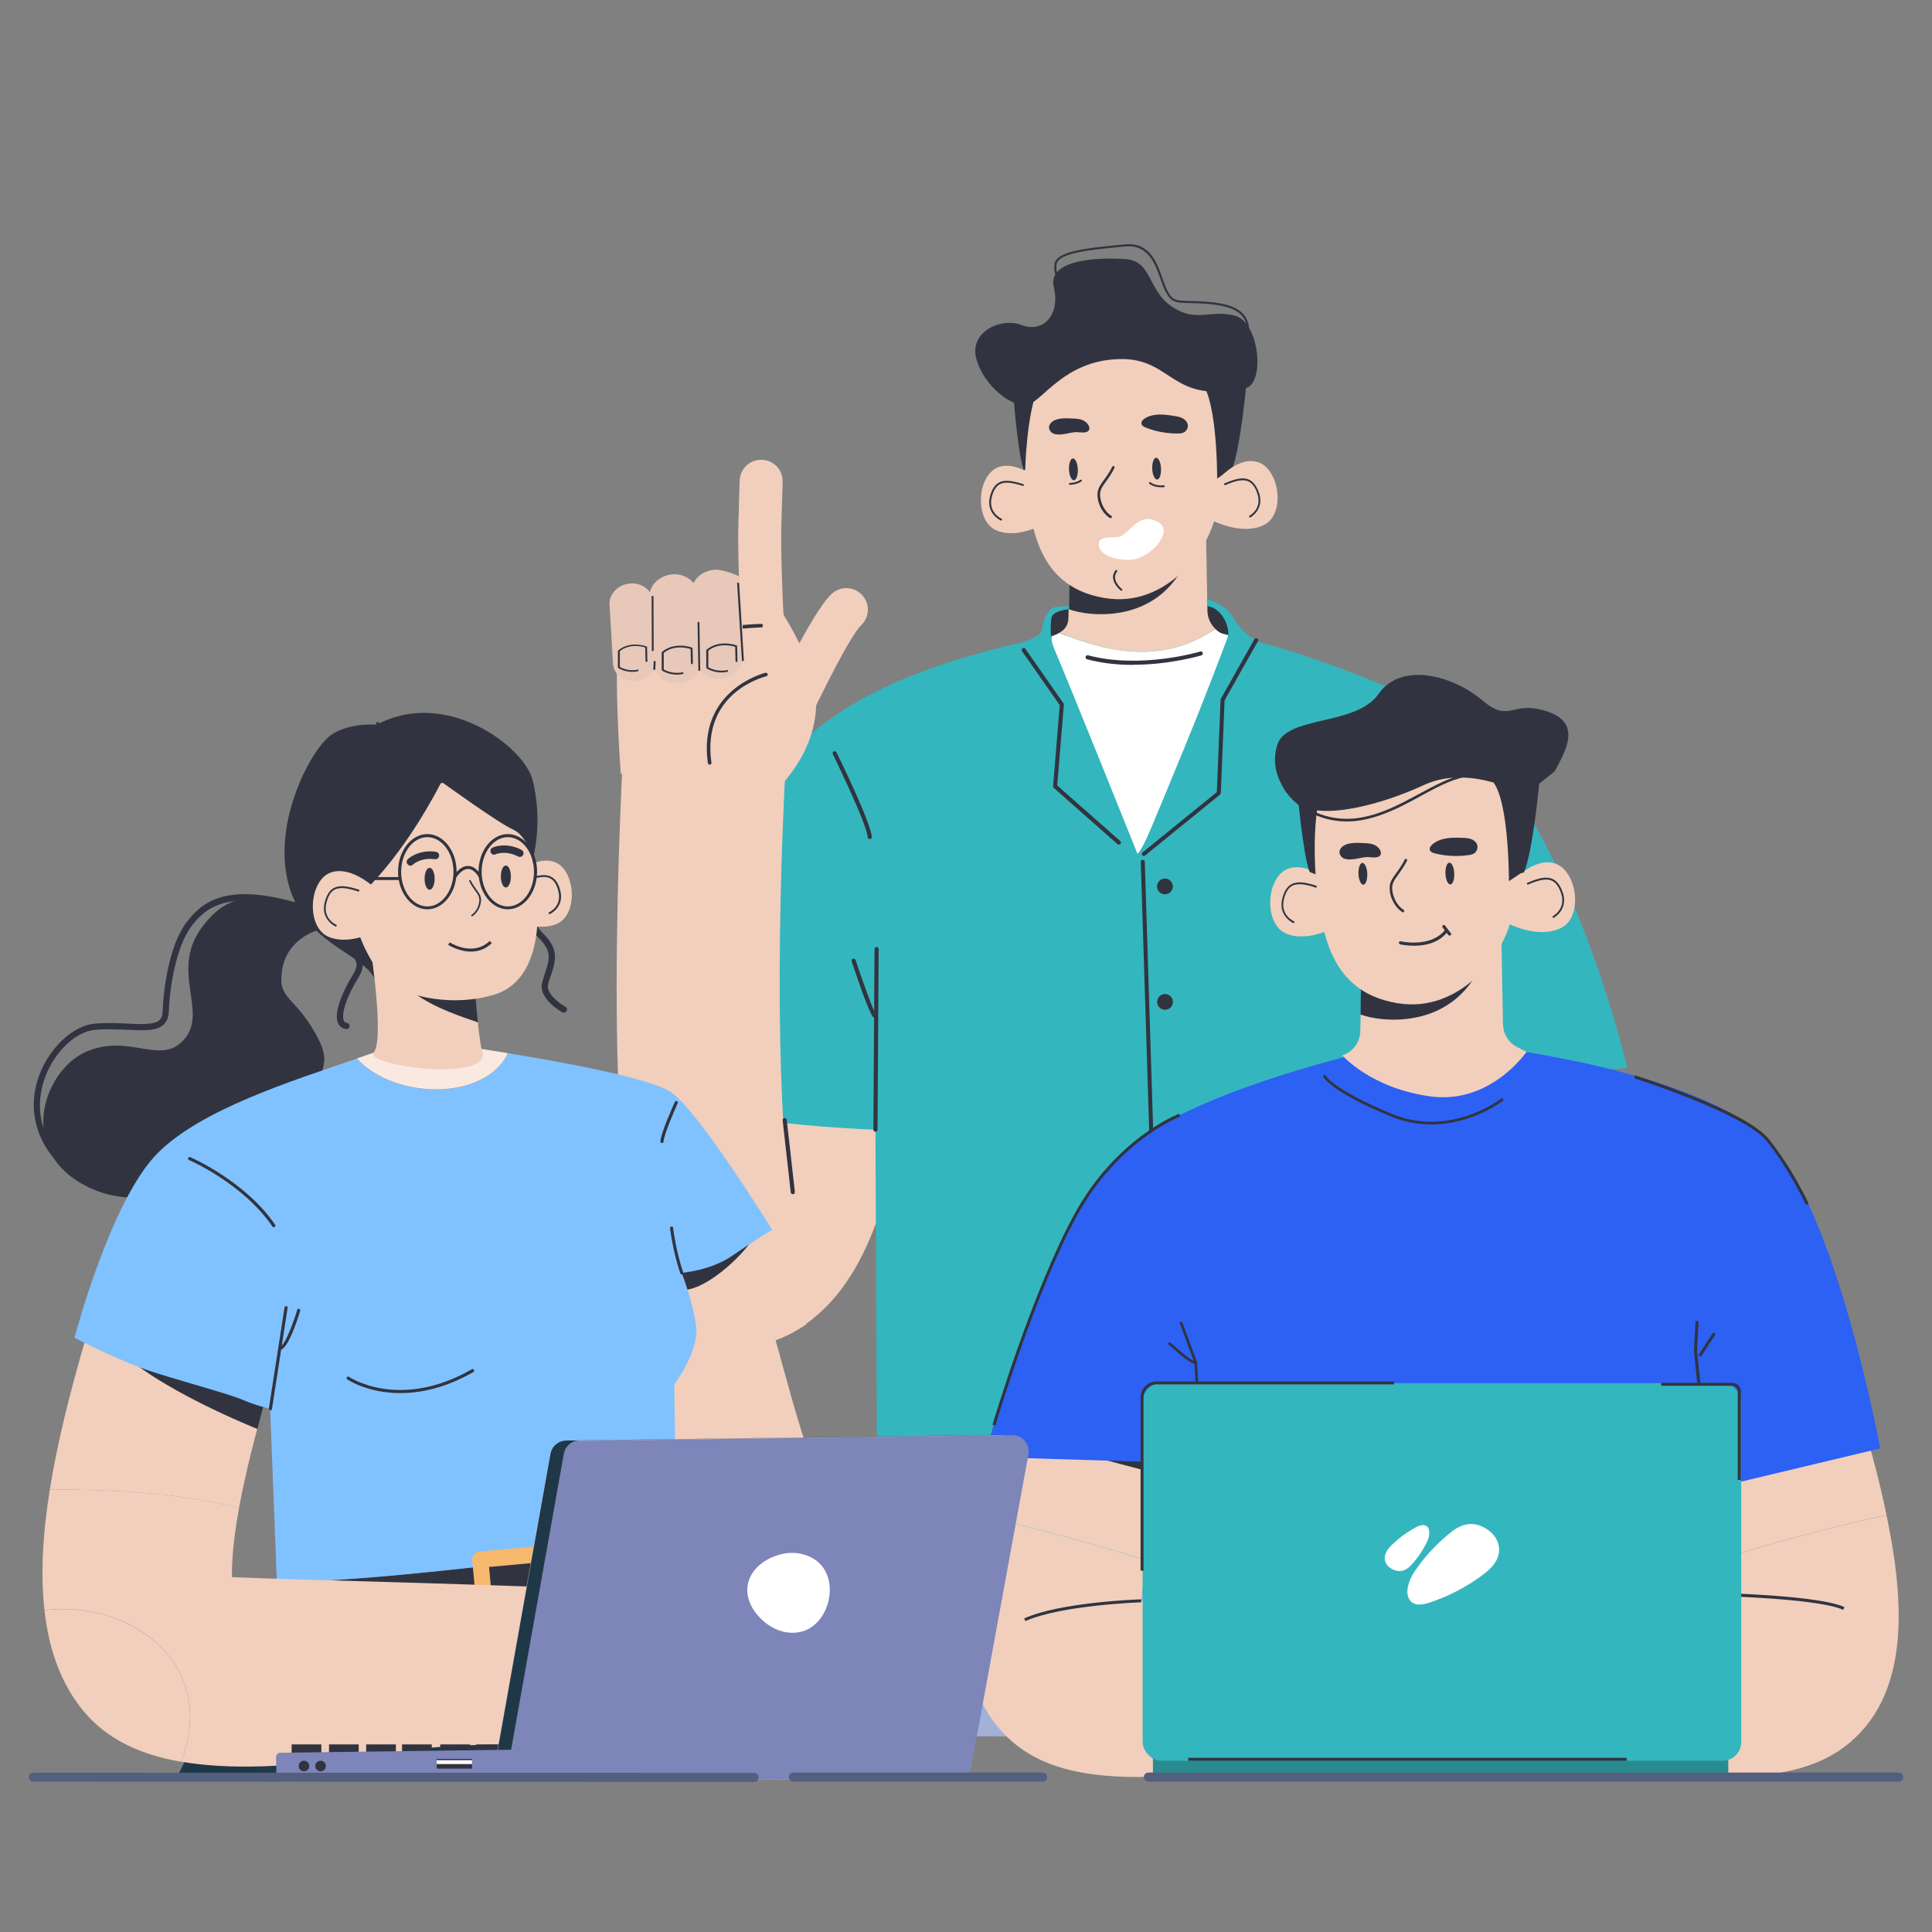 <?xml version="1.0" encoding="UTF-8"?>
<svg id="_图层_2" data-name="图层 2" xmlns="http://www.w3.org/2000/svg" xmlns:xlink="http://www.w3.org/1999/xlink" viewBox="0 0 169 169">
  <rect x="0" y="0" width="169" height="169" fill="#808080" stroke="none"/>
  <defs>
    <style>
      .cls-1 {
        fill: #e7c8b9;
      }

      .cls-2 {
        fill: #cbbdc8;
      }

      .cls-3 {
        fill: #7d85b9;
      }

      .cls-4 {
        fill: #298b90;
      }

      .cls-5 {
        fill: #f5b86d;
      }

      .cls-6 {
        fill: #fff;
      }

      .cls-7 {
        fill: #1f3847;
      }

      .cls-8 {
        fill: none;
      }

      .cls-9 {
        fill: #545e7d;
      }

      .cls-10 {
        fill: #ffbb7e;
      }

      .cls-11 {
        fill: #f1cfbc;
      }

      .cls-12 {
        fill: #a1b1d8;
      }

      .cls-13 {
        fill: #313440;
      }

      .cls-14 {
        fill: #fae9e0;
      }

      .cls-15 {
        fill: #80c2ff;
      }

      .cls-16 {
        clip-path: url(#clippath);
      }

      .cls-17 {
        fill: #2c61f3;
      }

      .cls-18 {
        fill: #34b6be;
      }
    </style>
    <clipPath id="clippath">
      <rect class="cls-8" width="169" height="169"/>
    </clipPath>
  </defs>
  <g id="_图层_1-2" data-name="图层 1">
    <g class="cls-16">
      <g>
        <g>
          <g>
            <path class="cls-11" d="M141.35,118.94c-.66,4.21-2.06,7.28-4.45,8.3-4.24,1.82-8.08-.22-10.76-2.53,3.24-4.55,9.61-6.64,15.21-5.77Z"/>
            <path class="cls-11" d="M122.31,120.37l14.87-38.04c3.21,10.63,5.71,26.74,4.16,36.61-5.6-.87-11.96,1.22-15.21,5.77-2.37-2.06-3.83-4.33-3.83-4.33Z"/>
            <path class="cls-13" d="M93.66,53.1c-1.04.18-1.63.3-1.81.77s-.27,2.32-.27,2.32l2.82,1.13,13.5-1.16-.62-2.68-1.9-.8-11.71.42Z"/>
            <polygon class="cls-12" points="77.55 134.72 77.2 151.84 127.13 152.08 126.54 135.08 87.78 130.56 77.55 134.72"/>
            <path class="cls-13" d="M104.66,152.02c.1,0,.18-.08.18-.18v-16.29c0-.07-.05-.14-.12-.17l-4.16-1.55c-.07-.03-.15,0-.19.05l-1.07,1.19s-.05.08-.05.12l.24,16.65c0,.1.08.18.18.18h0c.1,0,.18-.08.18-.18l-.24-16.58.94-1.05,3.93,1.46v16.16c0,.1.08.18.18.18Z"/>
            <path class="cls-13" d="M126.78,148.81c.08,0,.16-.06.18-.15.02-.1-.05-.19-.15-.21-.08-.01-8.27-1.53-11.99-11.07-.04-.09-.14-.14-.23-.1-.09.04-.14.14-.1.23,3.8,9.73,12.18,11.27,12.26,11.29.01,0,.02,0,.03,0Z"/>
            <path class="cls-13" d="M77.43,147.03s.02,0,.03,0c.12-.02,12.04-2.16,12.63-12.05,0-.1-.07-.18-.17-.19-.11,0-.18.07-.19.17-.58,9.62-12.22,11.7-12.34,11.72-.1.02-.16.11-.15.21.01.09.09.15.18.15Z"/>
            <path class="cls-11" d="M63.51,117.98c4.05,0,9.59-1.82,12.93-10.49,1.67-4.31,2.67-9.74,3.84-16.01.52-2.8,1.06-5.7,1.69-8.67l-13.96-2.97c-.67,3.14-1.22,6.13-1.76,9.02-1.08,5.8-2.56,13.74-4.08,15.36.2-.21.78-.51,1.33-.51v14.27Z"/>
            <path class="cls-18" d="M92.02,55.63c-14.77,2.98-20.49,7.19-24.69,12.24-4.21,5.05-10.6,24.9-11.94,27.25,0,0,6.06,2.19,11.1,2.86,5.05.67,10.09.84,10.09.84l.17,39.53s8.58.34,14.97,1.18c6.39.84,9.08-.5,9.08-.5l.84-4.37,1.01,4.21s3.03,1.35,5.22,1.51c2.19.17,13.63-1.51,15.98-1.35,2.36.17,3.7.17,3.7.17l-1.68-45.08,16.49-.67s-6.22-26.92-18.5-32.3c-12.28-5.38-18-5.89-18-5.89l-13.83.38Z"/>
            <path class="cls-6" d="M92.66,55.35c4.49,1.86,9.27,2.68,13.64-.34.16.15.34.29.54.39l.61.2s-7.25,19.21-7.99,19.09c-.5-.08-7.51-18.63-7.51-18.63l.08-.42c.24-.08.45-.17.64-.28Z"/>
            <path class="cls-11" d="M92.66,55.35c.49-.27.79-.65.8-1.32l.08-3.28,5.5-.92,6.42-5.03.16,8.64c.01.6.27,1.16.68,1.56-4.37,3.02-9.14,2.21-13.64.34Z"/>
            <path class="cls-11" d="M91.47,42.49s-2.25-2.3-4.14-1.62c-1.89.68-2.14,4.75-.11,5.55,2.03.79,4.47-.8,4.47-.8l-.22-3.13Z"/>
            <path class="cls-13" d="M87.58,45.53s.06-.02.07-.05c.02-.04,0-.09-.04-.11-.05-.02-1.2-.54-.85-1.91.15-.57.37-.92.69-1.1.41-.22,1.01-.18,2.01.14.04.01.09,0,.1-.05.01-.04,0-.09-.05-.1-1.06-.34-1.69-.38-2.14-.13-.36.2-.61.58-.77,1.2-.39,1.51.93,2.1.94,2.11.01,0,.02,0,.04,0Z"/>
            <path class="cls-13" d="M93.5,53.29l.04-3,5.5.22,2.14-1.68,2.95-.66c-2.37,6.72-9.09,5.73-10.63,5.12Z"/>
            <path class="cls-11" d="M89.6,33.82c-.48,1.57-.37,3.87,0,7.09.5,4.47.76,10.36,7.02,11.4,2.81.47,5.03-.69,6.61-2.1,1.79-1.6,2.93-3.8,3.39-6.16l1.31-6.71c.96-4.76-2.22-8.38-7.01-9.17-.11-.02-.22-.03-.34-.05-9.37-1.23-10.98,5.7-10.98,5.7Z"/>
            <path class="cls-13" d="M97.16,45.32s.07-.02.09-.05c.03-.05.01-.12-.04-.15-.46-.27-.94-.98-.98-1.8-.02-.46.19-.75.51-1.19.22-.3.49-.67.75-1.2.03-.05,0-.12-.05-.15-.05-.03-.12,0-.15.05-.26.52-.52.88-.74,1.17-.33.46-.57.79-.55,1.33.04.94.59,1.69,1.08,1.98.02.01.04.02.06.02Z"/>
            <path class="cls-13" d="M100.79,41.01c-.02-.53.13-.96.34-.97.21,0,.41.41.43.94.02.53-.13.96-.34.97-.21,0-.41-.41-.43-.94Z"/>
            <path class="cls-13" d="M93.51,41.07c-.02-.53.13-.96.34-.97s.41.41.43.94c.02.53-.13.96-.34.97s-.41-.41-.43-.94Z"/>
            <path class="cls-13" d="M99.84,37.05c.03.19.23.29.4.36.89.35,1.85.52,2.81.51.17,0,.34-.01.5-.09.26-.13.41-.45.34-.73-.06-.23-.25-.41-.46-.52-.21-.11-.45-.15-.69-.19-.88-.15-1.85-.26-2.6.21-.16.1-.32.26-.29.45Z"/>
            <path class="cls-13" d="M92.48,38.01c.55.04,1.28-.22,1.68-.21.36,0,1.08.19,1.14-.34-.04-.35-.33-.61-.65-.73-.25-.09-.52-.11-.79-.12-.6-.03-1.56-.1-1.98.44-.1.13-.15.31-.1.47.11.33.37.46.7.48Z"/>
            <path class="cls-13" d="M101.65,42.62c.05,0,.11,0,.16-.01.05,0,.08-.05.07-.09,0-.05-.05-.08-.09-.07-.75.08-1.14-.25-1.14-.26-.03-.03-.09-.03-.12,0-.03.03-.03.09,0,.12.02.02.39.34,1.11.31Z"/>
            <path class="cls-13" d="M93.6,42.41c.69-.03.99-.3,1.01-.31.03-.03.04-.08,0-.12-.03-.03-.08-.04-.12,0,0,0-.29.24-.9.27-.05,0-.08.04-.08.09,0,.05.04.08.09.08Z"/>
            <path class="cls-13" d="M98.08,51.68s.05-.01.07-.03c.03-.03.03-.09,0-.12-.04-.03-1-.8-.43-1.53.03-.04.02-.09-.02-.12-.04-.03-.1-.02-.13.02-.66.86.45,1.74.46,1.75.02.01.04.02.07.02Z"/>
            <path class="cls-6" d="M98.18,46.84c1.08-.82,1.67-1.97,3.14-1.17,1.47.8-.78,3.35-2.63,3.31-1.86-.04-2.71-.79-2.57-1.51.14-.72,1.63-.3,2.06-.63Z"/>
            <path class="cls-13" d="M107.46,41.2l-.99.66s.04-7.97-1.77-8.71c-1.81-.74,2.8.49,2.8.49l1.56-.41s-.53,6-1.32,7.89l-.29.08Z"/>
            <path class="cls-13" d="M89.68,41.07s.11-4.81,1.13-7.15c1.03-2.34-.16,0-.16,0l-2.06-.08s.39,5.73.97,7.29l.12-.06Z"/>
            <path class="cls-18" d="M105.76,53.06c1.01.17,1.77,1.53,1.68,2.53-.09,1-7.82,19.42-7.82,19.42l6.98-5.64.34-8.16,2.94-5.22s-1.09-.42-1.93-1.85c-.84-1.43-2.38-1.72-2.38-1.72l.02.61.17.02Z"/>
            <path class="cls-18" d="M93.5,53.29s-1.44.11-1.53.78c-.08.67-.17,1.93.34,2.94.5,1.01,7.32,18,7.32,18l-7.32-6.22.59-7.15-3.62-5.38s1.85-.59,1.85-1.12.5-1.93,1.12-2.02,1.26-.11,1.26-.11l-.02.28Z"/>
            <path class="cls-13" d="M101.76,132.87h0c.1,0,.18-.09.17-.18l-1.79-57.31c0-.1-.09-.18-.18-.17-.1,0-.18.09-.17.18l1.79,57.31c0,.1.08.17.18.17Z"/>
            <path class="cls-11" d="M64.9,117.99c.12,0,.25,0,.37,0l-.63-14.25c2.87-.13,4.7,1.72,5.09,2.59-1.74-3.88-1.9-23.99-.95-40.35l-14.24-.83c-.02.42-.59,10.37-.6,21.08,0,22.31,2.44,26.66,4.95,29.2,1.64,1.67,3.77,2.57,6.02,2.57Z"/>
            <path class="cls-13" d="M76.58,99c.1,0,.18-.08.18-.18l.1-15.8c0-.1-.08-.18-.18-.18h0c-.1,0-.18.08-.18.18l-.1,15.8c0,.1.06.18.18.18Z"/>
            <path class="cls-13" d="M76.52,89.04c.08,0,.15-.05.17-.14.02-.08-.02-.16-.08-.2-.21-.26-1.07-2.61-1.77-4.72-.03-.09-.13-.14-.23-.11-.09.03-.14.13-.11.23,1.62,4.85,1.87,4.91,1.98,4.94.01,0,.03,0,.04,0Z"/>
            <path class="cls-13" d="M100.06,74.87s.08-.01.11-.04l6.55-5.32s.06-.08.07-.13l.33-8.12,2.92-5.18c.05-.09.02-.19-.07-.24-.09-.05-.19-.02-.24.07l-2.94,5.22s-.02.05-.02.08l-.33,8.08-6.49,5.27c-.08.06-.09.17-.03.25.04.04.09.07.14.07Z"/>
            <path class="cls-13" d="M97.88,73.88s.1-.02.13-.06c.07-.07.06-.19-.02-.25l-5.51-4.86.58-7.06s0-.08-.03-.12l-3.34-4.78c-.06-.08-.17-.1-.25-.04-.08.06-.1.17-.04.25l3.3,4.72-.58,7.09c0,.06.02.11.06.15l5.57,4.92s.08.04.12.04Z"/>
            <path class="cls-13" d="M125.84,91.48h0c.1,0,.18-.08.18-.18l-.13-7.79c0-.1-.1-.18-.18-.18-.1,0-.18.08-.18.18l.13,7.79c0,.1.08.18.18.18Z"/>
            <path class="cls-13" d="M125.71,86.99c.06,0,.11-.03.15-.08l1.98-2.91c.06-.08.03-.19-.05-.25-.08-.05-.19-.03-.25.05l-1.98,2.91c-.06.08-.03.19.05.25.03.02.07.03.1.03Z"/>
            <path class="cls-13" d="M127.2,74.28c.08,0,.15-.05.17-.13.58-2.13,2.83-6.36,2.86-6.4.05-.09.01-.2-.07-.24-.09-.04-.19-.01-.24.07-.09.17-2.29,4.3-2.89,6.48-.03.09.03.19.13.22.02,0,.03,0,.05,0Z"/>
            <path class="cls-13" d="M76.09,73.39s0,0,.01,0c.1,0,.17-.09.16-.19-.1-1.31-2.97-7.15-3.09-7.39-.04-.09-.15-.12-.24-.08-.09.04-.12.15-.08.24.03.06,2.96,6.03,3.05,7.26,0,.09.08.16.18.16Z"/>
            <path class="cls-13" d="M99.1,58.15c3.25,0,5.95-.81,5.99-.82.09-.03.15-.13.12-.22-.03-.09-.13-.15-.22-.12-.05.02-5.22,1.56-9.81.33-.1-.02-.19.03-.22.13-.03.09.03.19.13.22,1.33.36,2.72.49,4.01.49Z"/>
            <path class="cls-13" d="M101.21,77.54c0-.38.31-.69.69-.69s.69.31.69.69-.31.69-.69.69-.69-.31-.69-.69Z"/>
            <circle class="cls-13" cx="101.91" cy="87.64" r=".69"/>
            <circle class="cls-13" cx="104.05" cy="128.78" r=".69"/>
            <path class="cls-13" d="M108.15,140.49c.25,0,.51,0,.78-.03,1.34-.1,3.46-.35,5.71-.6,3.43-.39,7.31-.84,8.17-.73.1.01.19-.06.2-.15.01-.1-.06-.19-.15-.2-.9-.11-4.64.32-8.25.73-2.24.26-4.36.5-5.69.6-3.1.24-5.66-1.12-6.09-1.36l-.99-4.13c-.02-.1-.12-.16-.21-.13-.1.02-.16.12-.13.22l1.01,4.21s.04.09.08.11c.11.06,2.47,1.48,5.59,1.48Z"/>
            <path class="cls-13" d="M96.7,139.75c.09,0,.17-.07.18-.17,0-.1-.07-.18-.17-.19-.04,0-3.98-.27-9.01-.45-5.02-.18-9.13-.53-9.18-.53-.1-.02-.18.06-.19.16,0,.1.06.18.16.19.04,0,4.16.36,9.19.54,5.02.18,8.96.44,9,.45,0,0,0,0,.01,0Z"/>
            <path class="cls-13" d="M69.35,104.46s.01,0,.02,0c.1-.01.17-.1.16-.2l-.71-6.3c-.01-.1-.1-.17-.2-.16-.1.01-.17.1-.16.2l.71,6.3c.01.09.09.16.18.16Z"/>
            <path class="cls-11" d="M58.35,108.53c4.57-1.52,8.42,2.51,12.2,7.3-1.74,1.21-3.54,1.8-5.19,2.03v.12c-.12,0-.24,0-.37,0-.19,0-.38-.02-.57-.03-.28.02-.56.03-.83.03v-.13c-1.72-.3-3.32-1.13-4.62-2.44-1.1-1.11-2.18-2.57-3.05-5.73.77-.47,1.58-.87,2.43-1.15Z"/>
            <path class="cls-13" d="M63.18,115.45c1.88,0,2.74-.77,2.78-.81.07-.07.08-.18.01-.25-.07-.07-.18-.08-.25-.01-.01,0-1.05.92-3.34.67-1.24-.14-1.68-1.1-1.69-1.88,0-.65.3-1.35.89-1.42.76-.09,1.43.45,1.6,1.01.06.21.09.59-.35.79-.09.04-.13.15-.09.24.04.09.15.13.24.09.49-.22.7-.69.55-1.21-.2-.7-1.01-1.39-1.98-1.27-.7.09-1.21.84-1.2,1.78,0,1,.63,2.08,2.01,2.23.3.03.58.05.83.05Z"/>
            <path class="cls-13" d="M108.94,33.96c1.74-.37,1.25-5.83-.95-6.36-2.2-.54-3.33.65-5.47-.77-2.14-1.43-1.72-3.98-4.04-4.16-2.32-.18-6.9,0-6.3,2.44.59,2.44-.95,4.04-2.79,3.33-1.84-.71-4.64.59-3.98,2.97.65,2.38,3.21,4.34,4.52,3.98s3.21-3.86,7.97-3.98c4.76-.12,4.4,3.98,11.06,2.56Z"/>
            <path class="cls-13" d="M109.27,29.22c.1-1.76-.97-2.6-3.56-2.81-.69-.06-1.22-.07-1.65-.08-1.22-.03-1.51-.04-1.98-.98-.14-.28-.26-.62-.39-.99-.5-1.42-1.13-3.2-3.31-2.98l-.61.06c-2.65.26-5.4.52-5.53,1.67-.14,1.19.66,1.96.7,1.99l.12-.13s-.77-.74-.64-1.84c.12-1,2.91-1.27,5.37-1.51l.61-.06c2.04-.2,2.64,1.5,3.12,2.86.13.37.26.73.4,1.01.52,1.04.9,1.05,2.13,1.08.43.01.96.02,1.64.08,2.5.21,3.49.97,3.4,2.63h.18Z"/>
            <g>
              <path class="cls-11" d="M131.17,124.38l-.46-7.01c-.08-1.25-1.3-2.21-2.72-2.15-1.18.05-2.11.8-2.35,1.76-.34-.99-1.39-1.68-2.61-1.63-.93.04-1.7.51-2.11,1.18-.48-.7-1.36-1.16-2.34-1.12-1.19.05-2.14.82-2.36,1.8-.42-.64-1.22-1.06-2.11-1.02-1.27.06-2.24,1.01-2.17,2.13l.42,6.29c.02.29.11.57.25.81.4.7,1.25,1.16,2.19,1.12.89-.04,1.62-.52,1.96-1.19.04.12.09.24.15.35.45.78,1.39,1.29,2.44,1.25.93-.04,1.71-.52,2.12-1.19.48.7,1.35,1.17,2.34,1.12,1.18-.05,2.11-.8,2.35-1.76.04.13.1.26.17.38.45.78,1.39,1.29,2.44,1.25,1.42-.06,2.5-1.13,2.42-2.38Z"/>
              <path class="cls-13" d="M125.54,116.96s.05-.06.09-.07c.05,0,.1.04.1.08l.51,8.15s-.04.09-.09.09c-.05,0-.1-.04-.1-.08l-.51-8.15s0-.02,0-.03Z"/>
              <path class="cls-13" d="M120.83,116.51s.04-.06.09-.06c.05,0,.1.03.11.08l.54,4.99s-.04.09-.09.09c-.05,0-.1-.03-.11-.08l-.54-4.99s0-.02,0-.03Z"/>
              <path class="cls-13" d="M116.2,119.2s.04-.06.09-.06c.05,0,.1.03.11.08l.68,5.65s-.03.09-.09.1c-.05,0-.1-.03-.11-.08l-.68-5.65s0-.02,0-.03Z"/>
              <path class="cls-13" d="M116.12,117.19s.04-.06.08-.06c.05,0,.1.03.11.07l.14.79s-.03.09-.08.1c-.05,0-.1-.03-.11-.07l-.14-.79s0-.02,0-.03Z"/>
              <path class="cls-13" d="M126.87,118.91s0-.02,0-.03l-.38-1.81s0-.05.02-.08c.03-.03.79-.79,2.05-.77.06,0,.1.04.1.09,0,.05-.05.09-.1.09-1.02-.02-1.71.54-1.86.67l.36,1.73c1.27.67,2.6.02,2.87-.14l-.29-1.51s.03-.1.08-.1c.06,0,.11.03.12.07l.3,1.57s0,.07-.04.09c-.02.01-1.65,1.01-3.19.15-.02,0-.03-.02-.04-.04Z"/>
              <path class="cls-13" d="M121.92,118.54s0-.02,0-.03l-.22-1.83s0-.05.03-.07c.03-.03.86-.73,2.11-.63.06,0,.1.05.09.1,0,.05-.05.09-.11.08-1.02-.09-1.75.42-1.92.55l.21,1.75c1.21.76,2.59.19,2.88.06l-.16-1.52s.04-.09.09-.1c.06,0,.11.03.11.08l.16,1.58s-.02.07-.05.09c-.02,0-1.73.89-3.2-.06-.01,0-.03-.02-.03-.04Z"/>
              <path class="cls-13" d="M117.21,118.9s0-.02,0-.03l-.22-1.83s0-.05.03-.07c.03-.03.86-.73,2.11-.63.06,0,.1.05.09.1,0,.05-.05.09-.11.08-1.02-.09-1.75.42-1.92.55l.21,1.75c1.21.76,2.59.19,2.88.06l-.16-1.52s.04-.09.09-.1c.06,0,.11.03.11.08l.16,1.58s-.02.07-.05.09c-.02,0-1.73.89-3.2-.06-.01,0-.03-.02-.03-.04Z"/>
              <path class="cls-13" d="M112.62,119.63s0-.02,0-.02l-.21-1.74s0-.05.03-.07c.03-.03.81-.69,2-.59.05,0,.09.05.09.09,0,.05-.05.08-.11.08-.97-.08-1.66.4-1.81.52l.2,1.65c1.14.72,2.45.18,2.73.05l-.15-1.44s.03-.09.09-.09c.05,0,.1.03.11.08l.15,1.5s-.01.06-.05.08c-.02,0-1.64.85-3.03-.06-.01,0-.03-.02-.03-.04Z"/>
            </g>
            <path class="cls-11" d="M106.22,42.34s1.79-2.44,3.73-1.94c1.94.5,2.57,4.53.63,5.51-1.95.98-4.52-.38-4.52-.38l.17-3.19Z"/>
            <path class="cls-13" d="M109.34,45.27s.02,0,.04-.01c.01,0,1.27-.72.74-2.18-.22-.6-.5-.96-.88-1.13-.48-.21-1.09-.11-2.12.33-.04.02-.06.07-.04.11.02.04.07.06.11.04.97-.42,1.56-.51,1.99-.33.34.15.59.47.79,1.03.48,1.33-.62,1.96-.67,1.98-.04.02-.05.07-.03.11.02.03.05.04.08.04Z"/>
            <g>
              <path class="cls-11" d="M67.53,69.47s4.4-3.66,3.81-8.98c-.35-3.12-3.28-7.48-3.28-7.48,0,0-12.94-1.05-13.74,1.61-.8,2.66-.02,13.06-.02,13.06l13.23,1.79Z"/>
              <path class="cls-11" d="M68.21,65.9c.72,0,1.41-.41,1.73-1.1,1.92-4.23,4.52-9.3,5.38-10.1.76-.71.8-1.9.08-2.66-.71-.76-1.9-.79-2.66-.08-1.79,1.68-5.22,9.07-6.23,11.29-.43.95,0,2.06.94,2.49.25.11.51.17.76.17Z"/>
              <path class="cls-11" d="M66.43,59.08c.17.04.34.05.52.04,1.04-.06,1.83-.96,1.76-1.99,0-.08-.47-7.61-.36-11.23l.11-3.75c.03-1.04-.78-1.91-1.83-1.93-1.04-.03-1.9.79-1.93,1.83l-.11,3.75c-.11,3.79.35,11.26.37,11.57.05.86.67,1.54,1.47,1.72Z"/>
              <path class="cls-13" d="M62.08,66.89s.02,0,.02,0c.09-.01.15-.09.13-.18-.86-6.14,4.57-7.49,4.8-7.55.08-.02.14-.1.12-.19-.02-.08-.11-.14-.19-.12-.06.01-5.94,1.48-5.04,7.9.01.08.08.13.15.13Z"/>
              <path class="cls-13" d="M56.43,55.94s.03,0,.05,0c.07,0,7.42-.96,10.11-1.06.09,0,.15-.08.15-.16,0-.09-.07-.15-.16-.15-2.7.09-10.06,1.05-10.13,1.06-.09.01-.15.09-.14.18,0,.07.06.12.13.13Z"/>
              <g>
                <path class="cls-1" d="M62.46,49.84c-.81.07-1.48.54-1.8,1.16-.4-.51-1.09-.82-1.85-.76-.86.07-1.58.59-1.87,1.27-.04.1-.07.2-.09.3-.35-.51-1-.83-1.73-.77-.77.06-1.42.53-1.68,1.14-.09.21-.14.45-.12.69l.3,5.19c.05.93.95,1.61,1.99,1.52.74-.06,1.34-.48,1.63-1.05.28.78,1.14,1.31,2.12,1.23.81-.07,1.49-.53,1.81-1.15.4.51,1.09.82,1.85.75.89-.07,1.58-.62,1.86-1.33.24-2.47.03-4.33-.21-7.59-.39-.27-1.66-.65-2.2-.61Z"/>
                <path class="cls-13" d="M64.91,57.8s.04.05.08.04c.05,0,.08-.04.08-.08l-.42-6.73s-.04-.07-.09-.07c-.05,0-.08.04-.08.08l.42,6.73s0,.01,0,.02Z"/>
                <path class="cls-13" d="M61.09,58.65s.04.05.08.04c.05,0,.08-.04.08-.08l-.07-4.14s-.04-.07-.08-.07c-.05,0-.08.04-.08.08l.07,4.14s0,.02,0,.02Z"/>
                <path class="cls-13" d="M57.02,56.92s.04.05.08.04c.04,0,.08-.04.08-.08l-.02-4.69s-.04-.07-.08-.07c-.04,0-.08.04-.08.08l.02,4.69s0,.02,0,.02Z"/>
                <path class="cls-13" d="M57.16,58.57s.04.04.07.04c.04,0,.08-.03.09-.07l.03-.66s-.03-.07-.08-.07c-.04,0-.08.03-.09.07l-.03.66s0,.02,0,.03Z"/>
                <path class="cls-13" d="M61.78,56.87s0,.01,0,.02v1.52s.02.04.04.06c.03.02.78.51,1.8.3.05-.01.07-.05.07-.09,0-.04-.05-.07-.1-.06-.83.17-1.48-.16-1.63-.25v-1.45c.91-.74,2.1-.42,2.35-.34l.03,1.26s.04.07.09.07c.05,0,.08-.04.08-.08l-.03-1.31s-.02-.05-.05-.07c-.02,0-1.51-.55-2.62.38-.01,0-.02.02-.02.03Z"/>
                <path class="cls-13" d="M57.88,57.06s0,.01,0,.02v1.52s.02.04.04.06c.03.02.78.51,1.8.3.05-.01.07-.05.07-.09,0-.04-.05-.07-.1-.06-.83.17-1.48-.16-1.63-.25v-1.45c.91-.74,2.1-.42,2.35-.34l.03,1.26s.04.07.09.07c.05,0,.08-.04.08-.08l-.03-1.31s-.02-.05-.05-.07c-.02,0-1.51-.55-2.62.38-.01,0-.02.02-.02.03Z"/>
                <path class="cls-13" d="M54.05,56.93s0,.01,0,.02v1.44s.02.04.04.05c.03.02.74.48,1.7.28.04,0,.07-.05.06-.09,0-.04-.05-.06-.09-.05-.78.17-1.4-.16-1.54-.24v-1.38c.86-.7,1.99-.4,2.22-.32l.03,1.2s.04.07.08.07c.04,0,.08-.04.08-.07l-.03-1.24s-.02-.05-.05-.06c-.01,0-1.43-.53-2.48.36-.01,0-.02.02-.02.03Z"/>
              </g>
            </g>
          </g>
          <g>
            <path class="cls-13" d="M26.08,78.92c-2.84-.16-5.69-1.57-8.45,2.24-2.76,3.8.57,7.27-1.48,9.71s-4.74-.51-8.57,1.11c-3.84,1.62-6.4,9.09.6,12.07,7,2.98,17.08-4.06,18.71-7.5,1.64-3.44,2.11-3.86.38-6.69-1.73-2.83-3.03-2.53-2.57-5.13.46-2.61,3-3.33,3-3.33l-1.61-2.48Z"/>
            <path class="cls-13" d="M5.45,102.02c.07,0,.14-.03.19-.08.11-.11.11-.28,0-.39-2.8-2.81-2.26-5.8-1.69-7.33.83-2.24,2.72-4.02,4.39-4.14,1.01-.08,1.97-.03,2.81,0,1.42.07,2.55.12,3.16-.45.29-.27.44-.66.46-1.17.06-1.99.62-5.59,1.92-7.36,1.29-1.76,3.23-3.19,8.67-1.73.15.04.3-.05.34-.19.04-.15-.05-.3-.19-.34-5.76-1.54-7.86.02-9.26,1.93-1.48,2.02-1.97,5.9-2.02,7.67-.01.36-.1.62-.28.79-.45.41-1.47.37-2.76.31-.86-.04-1.83-.09-2.88,0-1.87.14-3.96,2.07-4.87,4.49-1.05,2.81-.38,5.69,1.82,7.9.05.05.12.08.19.08Z"/>
            <path class="cls-11" d="M21.45,129.26c1.2-5.4,3.04-11.1,4.68-15.97l-15.73-5.31c-2.84,8.41-5.01,15.89-6.04,22.31,5.59.02,11.13.26,16.55,1.62.15-.81.32-1.69.54-2.65Z"/>
            <path class="cls-13" d="M49.33,88.58c.1,0,.19-.05.24-.14.07-.13.03-.3-.11-.37-.5-.28-1.74-1.17-1.51-2,.07-.25.15-.49.23-.72.31-.93.6-1.81.08-2.74-.25-.45-.51-.72-.74-.95-.33-.34-.61-.63-.87-1.43-.05-.14-.2-.22-.35-.18-.14.05-.22.2-.18.35.3.92.66,1.29,1,1.64.23.23.44.45.66.84.4.72.17,1.41-.12,2.3-.08.24-.16.49-.23.75-.4,1.41,1.68,2.58,1.77,2.63.04.02.09.03.13.03Z"/>
            <path class="cls-13" d="M30.31,90.02c.13,0,.25-.1.27-.23.02-.15-.08-.29-.23-.31-.14-.02-.22-.08-.27-.19-.26-.56.25-2.13,1.19-3.63.72-1.15.49-1.65.06-2.38-.23-.4-.53-.89-.68-1.7-.03-.15-.17-.25-.32-.22-.15.03-.25.17-.22.32.17.91.49,1.45.75,1.88.36.61.53.89-.05,1.81-.67,1.08-1.69,3.16-1.23,4.15.13.28.37.46.69.5.01,0,.03,0,.04,0Z"/>
            <path class="cls-11" d="M59.48,102.47c.67,1.4,4.18,2.6,4.8,3.89,2.65,5.57,5.47,19.71,7.39,22.83.14.23,5.82-2.48,5.96-2.27-2.44,5.43-10.55,3.39-12.01,8.75-1.59-1.2-3.09-2.72-4.49-4.55-3.29-4.3-6.17-10.35-9.82-18.02-.61-1.28-1.24-2.61-1.91-4l10.08-6.63Z"/>
            <path class="cls-13" d="M59.84,112.85c2.29-.17,5.5-3.46,6.05-4.57.55-1.11-7.21,1.14-7.21,1.14l1.16,3.43Z"/>
            <path class="cls-13" d="M23.44,121.55l-.92,3.45s-9.1-3.62-12.32-7.15l9.29.24,3.94,3.46Z"/>
            <path class="cls-13" d="M60.87,138.16c-.41-1.09-.8-2-1.14-2.67-11.88.48-23.76,2.68-35.65,2.94l-1.71,3.39c13.05.53,25.8-2.08,38.5-3.66Z"/>
            <path class="cls-7" d="M36.01,155.68c-5.17,0-10.33.03-15.5,0-1.71,0-3.42-.05-5.13-.04l6.99-13.82c13.05.53,25.8-2.08,38.5-3.66,1.83,4.84,4.17,13.05,5.4,17.52h-30.27Z"/>
            <path class="cls-13" d="M48.41,155.5h0c.08,0,.13-.07.13-.14l-.61-15.86c0-.08-.06-.14-.14-.13-.08,0-.13.07-.13.14l.61,15.86c0,.07.06.13.14.13Z"/>
            <path class="cls-13" d="M44.62,155.54h0c.08,0,.13-.07.13-.14l-.68-15.28c0-.08-.06-.14-.14-.13-.08,0-.13.07-.13.14l.68,15.28c0,.07.06.13.14.13Z"/>
            <path class="cls-13" d="M63.14,145.95c.07,0,.13-.05.14-.12,0-.07-.05-.14-.12-.15-6.13-.66-9.6-6.68-9.64-6.74-.04-.07-.12-.09-.19-.05-.07.04-.09.12-.05.19.04.06,3.57,6.2,9.85,6.88,0,0,0,0,.01,0Z"/>
            <path class="cls-13" d="M22.86,155.4c.06,0,.11-.04.13-.09l.23-.69c1.1-3.32,2.24-6.76,4.18-9.6.04-.06.03-.15-.04-.19-.06-.04-.15-.03-.19.04-1.96,2.87-3.11,6.32-4.21,9.66l-.23.69c-.02.07.01.15.09.17.01,0,.03,0,.04,0Z"/>
            <path class="cls-13" d="M32.96,63.4s-2.35-.24-4,.89c-1.65,1.13-5.11,7.42-3.77,12.86,1.33,5.44,6.48,6.12,7.62,8.54l13.32-8.83s1.33-5.81.42-8.76c-.9-2.95-7.66-7.91-13.6-4.7Z"/>
            <path class="cls-15" d="M24.22,138.16l-.14.28c11.89-.26,23.76-2.46,35.65-2.94-.2-.39-.39-.7-.56-.9l-.19-13.49s2.17-2.91,1.92-5.04c-.25-2.13-1.27-4.73-1.27-4.73,0,0,2.54-.19,4.43-1.5,1.89-1.31,3.48-2.27,3.48-2.27,0,0-6.33-10.26-8.82-12.02-1.76-1.24-9.72-2.68-14.29-3.42-1.91,4.11-9.75,4.18-13.22.47-5.84,2.01-13.64,4.46-17.44,8.29-4.12,4.16-7.25,16.13-7.25,16.13,0,0,4.04,2.11,7,3.04,2.96.93,6.68,1.93,7.74,2.4,1.07.47,2.37.78,2.37.78l.58,14.93Z"/>
            <path class="cls-14" d="M44.43,92.12c-1.92-.31-3.25-.5-3.25-.5l-8.5.46c-.47.17-.96.34-1.47.51,3.46,3.71,11.31,3.64,13.22-.47Z"/>
            <path class="cls-11" d="M44.43,77.05s2.17-2.29,4.04-1.66c1.87.63,2.18,4.63.2,5.44-1.98.81-4.4-.71-4.4-.71l.16-3.08Z"/>
            <path class="cls-13" d="M48.09,79.95s.02,0,.02,0c.01,0,1.3-.61.89-2.08-.17-.61-.41-.98-.78-1.17-.45-.24-1.06-.19-2.1.16-.04.01-.07.06-.05.1.01.04.06.06.1.05.98-.33,1.57-.39,1.97-.17.32.17.54.51.69,1.07.37,1.34-.75,1.87-.8,1.89-.04.02-.06.07-.04.11.01.03.05.05.08.05Z"/>
            <path class="cls-13" d="M41.8,89.44c-.17-1.63-.29-3.42-.29-3.42l-7.97-2.39c1.41,3.29,4.75,4.64,8.26,5.81Z"/>
            <path class="cls-11" d="M42.17,91.91c-.12-.35-.26-1.38-.37-2.48-3.51-1.17-6.85-2.52-8.26-5.81l-1.08-.32s1.16,7.65.23,8.77c-.93,1.13,10.43,2.72,9.49-.17Z"/>
            <path class="cls-11" d="M46.13,69.4c.6,1.5.05,3.81.61,6.94.56,3.13.83,9.44-3.61,10.7-3.04.87-6.22.4-8.37-.59-1.29-.59-2.85-3-3.49-5.19l-2.76-6.86c-1.34-4.57,1.31-9.43,5.92-10.61.11-.03.21-.05.32-.08,9.06-2,11.38,5.68,11.38,5.68Z"/>
            <path class="cls-13" d="M35.91,75.72c.08,0,.15-.03.21-.09.03-.03.69-.64,1.92-.47.18.02.34-.1.37-.28.02-.18-.1-.34-.28-.37-1.56-.22-2.43.62-2.46.65-.13.13-.13.33,0,.46.07.07.16.1.25.1Z"/>
            <path class="cls-13" d="M43.12,74.75c.07.02.16.02.23-.02.04-.02.86-.38,1.97.19.16.08.36.02.44-.14.08-.16.02-.36-.14-.44-1.41-.72-2.49-.22-2.54-.19-.16.08-.23.27-.15.43.04.09.12.15.2.17Z"/>
            <path class="cls-13" d="M31.48,78.31s3.55-2.98,7.14-9.92c0,0,5.04,3.65,6.22,4.15s1.8,2.5,1.8,2.5c0,0,.75-2.81.13-5.91-.75-3.79-7.3-7.55-13.36-5.17-6.07,2.38-6.47,9.47-6.47,9.47l1.87,5.07,2.68-.18Z"/>
            <path class="cls-13" d="M38.62,68.52s-.09-.03-.11-.07c-.01-.03-1.45-2.94-5.55-5.05-.06-.03-.09-.11-.06-.17.03-.06.11-.08.17-.06,4.19,2.15,5.65,5.13,5.66,5.16.03.06,0,.14-.06.17-.02,0-.04.01-.05.01Z"/>
            <path class="cls-13" d="M41.29,80.16s-.05-.01-.06-.04c-.02-.04-.01-.08.03-.11.32-.19.65-.69.67-1.26.01-.32-.13-.52-.36-.83-.15-.21-.34-.47-.53-.84-.02-.04,0-.08.03-.1.04-.02.08,0,.1.03.18.36.37.61.52.82.23.32.4.55.39.92-.03.66-.41,1.18-.75,1.39-.01,0-.03.01-.04.01Z"/>
            <path class="cls-13" d="M23.65,123.37c.07,0,.12-.05.14-.12l1.37-8.84c.01-.07-.04-.14-.11-.16-.07-.01-.14.04-.16.11l-1.37,8.84c-.01.07.04.14.11.16,0,0,.01,0,.02,0Z"/>
            <path class="cls-13" d="M24.49,118.08h0c.68,0,1.53-2.62,1.77-3.42.02-.07-.02-.15-.09-.17-.07-.02-.15.02-.17.09-.47,1.55-1.18,3.22-1.51,3.23-.08,0-.14.06-.14.14,0,.08.06.14.14.14Z"/>
            <path class="cls-13" d="M23.95,107.35s.05,0,.08-.02c.06-.04.08-.13.04-.19-2.62-3.84-7.38-5.9-7.43-5.92-.07-.03-.15,0-.18.07-.03.07,0,.15.07.18.05.02,4.74,2.06,7.31,5.83.03.04.07.06.11.06Z"/>
            <path class="cls-13" d="M59.63,111.47s.03,0,.04,0c.07-.02.11-.1.09-.17-.63-1.84-.88-3.87-.88-3.89,0-.08-.08-.13-.15-.12-.07,0-.13.08-.12.15,0,.02.26,2.09.9,3.95.02.06.07.09.13.09Z"/>
            <path class="cls-13" d="M57.91,99.98h0c.08,0,.14-.06.14-.14,0-.49.89-2.58,1.23-3.34.03-.07,0-.15-.07-.18-.07-.03-.15,0-.18.07-.13.29-1.26,2.81-1.26,3.46,0,.08.06.14.14.14Z"/>
            <path class="cls-13" d="M35.03,121.86c1.75,0,3.92-.44,6.38-1.84.07-.04.09-.12.05-.19-.04-.07-.12-.09-.19-.05-6.34,3.62-10.69.69-10.74.66-.06-.04-.15-.03-.19.03-.04.06-.03.15.03.19.03.02,1.77,1.2,4.65,1.2Z"/>
            <g>
              <path class="cls-5" d="M49.66,140.71l-7.19.66c-.39.04-.74-.25-.77-.64l-.39-4.24c-.04-.39.25-.74.64-.77l7.19-.66c.39-.04.74.25.77.64l.39,4.24c.04.39-.25.74-.64.77ZM43.04,139.9l5.77-.53-.26-2.83-5.77.53.26,2.83Z"/>
              <rect class="cls-10" x="46.56" y="137.75" width="2.62" height=".47" transform="translate(-15.03 6.17) rotate(-6.38)"/>
            </g>
            <path class="cls-11" d="M3.89,140.85c.36,3.24,1.31,6.01,2.98,8.27,1.94,2.63,4.8,4.27,8.97,4.99,3.26-8.38-4.24-14.18-11.96-13.26Z"/>
            <path class="cls-11" d="M51.98,139c-14.7-.59-26.56-.81-31.69-1.04-.02-1.2.09-3.12.62-6.05-5.41-1.36-10.96-1.6-16.55-1.62-.63,3.92-.82,7.45-.47,10.55,7.72-.92,15.21,4.88,11.96,13.26,1.72.3,3.67.44,5.87.43,3.58-.02,7.83-.45,12.87-1.26,8.81-1.42,18.48-.08,18.82-.17l-1.42-14.11Z"/>
            <ellipse class="cls-13" cx="37.58" cy="76.87" rx=".44" ry=".96"/>
            <ellipse class="cls-13" cx="44.25" cy="76.67" rx=".44" ry=".96"/>
            <path class="cls-13" d="M37.38,79.54c-1.41,0-2.56-1.48-2.56-3.29s1.15-3.29,2.56-3.29,2.56,1.48,2.56,3.29-1.15,3.29-2.56,3.29ZM37.38,73.23c-1.26,0-2.29,1.36-2.29,3.03s1.03,3.03,2.29,3.03,2.29-1.36,2.29-3.03-1.03-3.03-2.29-3.03Z"/>
            <path class="cls-13" d="M44.42,79.54c-1.41,0-2.56-1.48-2.56-3.29s1.15-3.29,2.56-3.29,2.56,1.48,2.56,3.29-1.15,3.29-2.56,3.29ZM44.42,73.23c-1.26,0-2.29,1.36-2.29,3.03s1.03,3.03,2.29,3.03,2.29-1.36,2.29-3.03-1.03-3.03-2.29-3.03Z"/>
            <path class="cls-13" d="M41.9,76.77s-.36-.72-.91-.76c-.35-.02-.72.23-1.1.76l-.22-.15c.43-.61.88-.91,1.33-.87.7.05,1.11.87,1.13.91l-.24.12Z"/>
            <rect class="cls-13" x="29.78" y="76.72" width="5.19" height=".26"/>
            <path class="cls-11" d="M33.15,77.99s-2.28-2.35-4.21-1.67c-1.93.68-2.21,4.83-.15,5.65,2.07.82,4.56-.79,4.56-.79l-.2-3.19Z"/>
            <path class="cls-13" d="M29.38,81.05s-.02,0-.02,0c-.01,0-1.36-.62-.95-2.15.17-.63.42-1.02.79-1.22.47-.25,1.1-.21,2.18.14.04.01.07.06.05.11-.01.04-.06.07-.11.05-1.02-.34-1.63-.38-2.05-.16-.33.18-.55.53-.71,1.12-.37,1.4.8,1.93.85,1.95.04.02.06.07.04.11-.02.03-.05.05-.09.05Z"/>
            <path class="cls-13" d="M41.19,83.24c-1.07,0-1.97-.58-1.99-.59l.14-.22c.08.05,2.02,1.29,3.5-.12l.18.19c-.58.56-1.24.74-1.84.74Z"/>
          </g>
          <g>
            <path class="cls-11" d="M85.59,131.75c1.69-7.76,4.74-16.16,6.42-20.47l14.39,5.57c-3.36,8.66-5.2,15.27-6.04,19.66-5.02-1.57-9.94-2.9-14.93-3.99.05-.26.11-.52.17-.78Z"/>
            <path class="cls-11" d="M164.86,131.75c-1.69-7.76-4.74-16.16-6.42-20.47l-14.39,5.57c3.36,8.66,5.2,15.27,6.04,19.66,5.02-1.57,9.94-2.9,14.93-3.99-.05-.26-.11-.52-.17-.78Z"/>
            <g>
              <path class="cls-13" d="M95.19,127.31s9.6,2.62,10.56,2.62-.64-3.84-.64-3.84l-4.61-.06-5.31,1.28Z"/>
              <path class="cls-17" d="M130.83,91.64s17.79,2.08,23.8,8.09,9.84,26.97,9.84,26.97l-14.91,3.56.2,12.85-44.78-.12.13-14.97-18.95-.58s4.92-20.13,12.31-26.85c5.36-4.88,19.86-8.3,19.86-8.3l12.51-.64Z"/>
              <path class="cls-11" d="M131.47,89.6l-.16-8.88-6.59,5.17-5.65.95-.08,3.37c-.02.95-.64,1.79-1.54,2.1h-.04s2.5,2.89,7.74,3.6c5.25.7,8.38-3.9,8.38-3.9l-.79-.4c-.76-.38-1.25-1.15-1.26-2Z"/>
              <path class="cls-11" d="M116.93,77.65s-2.31-2.36-4.25-1.66c-1.94.7-2.2,4.89-.11,5.7,2.09.81,4.59-.82,4.59-.82l-.23-3.22Z"/>
              <path class="cls-13" d="M113.16,80.75s.06-.02.07-.05c.02-.04,0-.09-.04-.11-.05-.02-1.24-.56-.87-1.97.15-.59.38-.95.71-1.13.42-.23,1.04-.19,2.07.15.04.01.09,0,.11-.05.01-.04-.01-.09-.05-.11-1.09-.35-1.73-.39-2.2-.13-.37.21-.63.6-.79,1.24-.4,1.55.96,2.16.97,2.16.01,0,.03,0,.04,0Z"/>
              <path class="cls-13" d="M119.01,88.75l.05-3.09,5.65.22,2.2-1.73,3.03-.67c-2.43,6.91-9.34,5.89-10.93,5.26Z"/>
              <path class="cls-11" d="M115.01,68.74c-.49,1.62-.38,3.98,0,7.29.52,4.6.79,10.65,7.21,11.72,2.89.48,5.17-.71,6.8-2.16,1.84-1.64,3.01-3.91,3.48-6.33l1.35-6.9c.98-4.89-2.28-8.62-7.2-9.43-.11-.02-.23-.04-.35-.05-9.63-1.26-11.29,5.86-11.29,5.86Z"/>
              <path class="cls-11" d="M131.84,77.55s2.08-2.56,4.08-2.05c2,.51,2.65,4.66.64,5.67-2,1-4.65-.39-4.65-.39l-.07-3.22Z"/>
              <path class="cls-13" d="M122.73,79.81s.07-.02.09-.06c.03-.05.02-.12-.04-.16-.47-.28-.96-1.01-1-1.85-.02-.47.19-.77.52-1.22.22-.31.5-.69.78-1.23.03-.06,0-.12-.05-.15-.06-.03-.12,0-.15.05-.27.53-.54.9-.76,1.2-.34.47-.59.81-.56,1.36.04.97.61,1.73,1.11,2.04.02.01.04.02.06.02Z"/>
              <path class="cls-13" d="M135.88,80.29s.03,0,.04-.01c.01,0,1.31-.74.77-2.24-.22-.62-.51-.99-.9-1.16-.49-.21-1.12-.12-2.18.34-.04.02-.06.07-.04.11.02.04.07.06.11.04,1-.43,1.61-.53,2.05-.34.35.15.6.49.81,1.06.49,1.37-.64,2.01-.69,2.04-.04.02-.06.07-.03.12.02.03.05.05.08.04Z"/>
              <path class="cls-13" d="M125.07,74.34c.05.18.27.27.45.31.95.24,1.96.29,2.93.15.17-.02.35-.06.5-.15.25-.16.36-.51.25-.79-.09-.23-.31-.39-.54-.47s-.48-.09-.73-.1c-.91-.04-1.92-.03-2.62.56-.15.12-.29.31-.24.5Z"/>
              <path class="cls-13" d="M117.9,75.18c.57.04,1.31-.22,1.73-.21.37,0,1.11.2,1.17-.35-.04-.36-.34-.63-.67-.75-.26-.09-.54-.11-.81-.12-.62-.03-1.6-.11-2.03.45-.11.14-.16.32-.1.48.11.34.38.47.71.49Z"/>
              <g>
                <path class="cls-13" d="M136.01,67.45c.87-1.68,2.47-4.21-.71-5.23-3.17-1.02-3.16,1.14-5.69-1-2.54-2.14-7.04-3.36-9.02-.52-1.97,2.84-8.08,1.86-8.87,4.48-.79,2.62,1.01,4.89,2.8,5.54,1.79.65,6.01-.19,10.06-2.06,4.05-1.87,8.79.9,8.79.9l2.65-2.11Z"/>
                <path class="cls-13" d="M120.68,71.33c1.26-.43,2.43-1.06,3.56-1.68,1.33-.72,2.59-1.41,3.87-1.68l-.05-.22c-1.31.28-2.58.97-3.93,1.7-1.63.88-3.31,1.79-5.23,2.09-3.48.54-6.16-1.61-6.68-3.3l-.22.07c.54,1.77,3.33,4.02,6.94,3.46.6-.09,1.18-.25,1.74-.44Z"/>
              </g>
              <path class="cls-13" d="M133.01,76.4l-1.02.68s.04-8.28-1.83-9.04c-1.88-.77,2.9.51,2.9.51l1.62-.43s-.55,6.23-1.37,8.19l-.3.09Z"/>
              <path class="cls-13" d="M115.08,76.49s-.41-5.21.66-7.64c1.07-2.43-.17,0-.17,0l-2.13-.09s.51,5.89,1.11,7.51l.54.22Z"/>
              <path class="cls-13" d="M105.11,128.13c-.06,0-.11-.05-.12-.11l-.51-8.81-1.27-3.44c-.02-.06,0-.13.07-.15.06-.02.13,0,.15.07l1.28,3.46s0,.02,0,.03l.51,8.83c0,.06-.05.12-.11.12h0Z"/>
              <path class="cls-13" d="M104.57,119.31c-.35,0-1.04-.54-2.02-1.41-.15-.13-.28-.25-.32-.27-.05-.04-.07-.11-.03-.16.04-.05.11-.07.16-.03.05.03.15.12.35.29.42.37,1.54,1.35,1.86,1.35.01,0,.02,0,.04,0,.06,0,.11.04.12.1,0,.06-.04.12-.1.13-.01,0-.03,0-.04,0Z"/>
              <path class="cls-13" d="M125.2,98.36c-1.09,0-2.28-.19-3.5-.69-5.18-2.12-5.92-3.41-5.95-3.47-.03-.06,0-.13.05-.16.06-.03.13,0,.16.05,0,.01.76,1.28,5.83,3.36,5.08,2.08,9.48-1.31,9.52-1.35.05-.04.13-.03.17.02.04.05.03.13-.02.17-.03.03-2.68,2.07-6.26,2.07Z"/>
              <path class="cls-13" d="M126.44,76.43c-.02-.53.13-.96.34-.97.21,0,.41.41.43.94.02.53-.13.96-.34.97-.21,0-.41-.41-.43-.94Z"/>
              <path class="cls-13" d="M118.83,76.45c-.02-.53.13-.96.34-.97.21,0,.41.41.43.94.02.53-.13.96-.34.97-.21,0-.41-.41-.43-.94Z"/>
              <path class="cls-13" d="M123.69,82.73c-.67,0-1.17-.11-1.22-.13-.07-.02-.12-.09-.1-.16.02-.07.09-.12.16-.1.03,0,2.62.6,3.88-1,.05-.06.13-.07.19-.02.06.05.07.13.02.19-.79,1.01-2.02,1.22-2.94,1.22Z"/>
              <path class="cls-13" d="M126.8,81.84s-.08-.02-.11-.05l-.5-.66c-.05-.06-.03-.15.03-.19.06-.05.15-.03.19.03l.5.66c.05.06.03.15-.03.19-.02.02-.05.03-.08.03Z"/>
            </g>
            <polygon class="cls-13" points="149.43 130.28 148.18 118.2 148.31 115.56 148.58 115.57 148.45 118.2 149.7 130.25 149.43 130.28"/>
            <rect class="cls-13" x="148.14" y="117.48" width="2.36" height=".26" transform="translate(-30.65 178.76) rotate(-56.99)"/>
            <path class="cls-11" d="M150.1,136.52c.27,1.4.44,2.57.52,3.52-4.19-.09-11.88-1.24-18.88-2.91l-3.59,15c.25.06,6.08,1.45,12.54,2.41,4.03.6,7.41.9,10.25.9,5.08,0,8.46-.98,10.86-3,5.46-4.59,4.67-12.93,3.22-19.91-4.99,1.09-9.91,2.42-14.93,3.99Z"/>
            <path class="cls-11" d="M100.35,136.52c-.27,1.4-.44,2.57-.52,3.52,4.19-.09,11.88-1.24,18.88-2.91l3.59,15c-.25.06-6.08,1.45-12.54,2.41-4.03.6-7.41.9-10.25.9-5.08,0-8.46-.98-10.86-3-5.46-4.59-4.67-12.93-3.22-19.91,4.99,1.09,9.91,2.42,14.93,3.99Z"/>
            <path class="cls-13" d="M161.23,140.82c-2.04-.97-10.44-1.2-10.53-1.2v-.26c.35,0,8.54.23,10.64,1.22l-.11.24Z"/>
            <path class="cls-13" d="M89.7,141.81l-.11-.24c3.18-1.43,9.95-1.66,10.24-1.67v.26c-.06,0-6.99.24-10.13,1.64Z"/>
            <path class="cls-13" d="M157.97,105.38s-1.45-3.1-3.43-5.56c-1.97-2.44-11.49-5.47-11.59-5.5l.08-.25c.39.12,9.7,3.08,11.71,5.59,2,2.49,3.45,5.58,3.47,5.62l-.24.11Z"/>
            <path class="cls-13" d="M87.07,124.7l-.25-.08c.03-.12,3.52-11.77,7.17-18.43,3.67-6.69,9.11-8.75,9.16-8.77l.09.25c-.05.02-5.4,2.05-9.02,8.65-3.64,6.63-7.12,18.26-7.15,18.38Z"/>
          </g>
          <g>
            <rect class="cls-4" x="100.85" y="153.67" width="50.33" height="1.76"/>
            <rect class="cls-18" x="99.95" y="120.99" width="52.36" height="33.03" rx="1.63" ry="1.63"/>
            <path class="cls-13" d="M100.03,137.39h-.26v-15.15c0-.77.63-1.4,1.4-1.4h20.77v.26h-20.77c-.63,0-1.14.51-1.14,1.14v15.15Z"/>
            <path class="cls-13" d="M152.27,129.46h-.26v-7.75c0-.27-.22-.49-.49-.49h-6.21v-.26h6.21c.42,0,.76.34.76.76v7.75Z"/>
            <path class="cls-6" d="M123.53,140.18c.58.4,1.51.02,2.13-.21,1.38-.52,2.68-1.22,3.87-2.08.51-.37,1.01-.78,1.33-1.33.57-1,.21-2.09-.7-2.73-1.06-.75-2.12-.66-3.12.11-1.32,1.02-2.47,2.26-3.39,3.66-.37.56-.77,1.64-.38,2.29.08.13.17.23.27.3Z"/>
            <path class="cls-6" d="M124.7,133.45c-.33-.16-.78.11-1.08.28-.67.38-1.29.84-1.84,1.38-.24.23-.46.49-.58.79-.22.56.06,1.1.58,1.36.61.31,1.15.18,1.61-.3.6-.63,1.1-1.37,1.47-2.16.15-.32.27-.91.02-1.22-.05-.06-.11-.1-.17-.13Z"/>
            <rect class="cls-13" x="103.94" y="153.76" width="38.35" height=".26"/>
          </g>
          <g>
            <rect class="cls-13" x="25.51" y="152.59" width="2.6" height=".99"/>
            <rect class="cls-13" x="28.78" y="152.59" width="2.6" height=".99"/>
            <rect class="cls-13" x="32.03" y="152.59" width="2.6" height=".99"/>
            <rect class="cls-13" x="35.17" y="152.59" width="2.6" height=".99"/>
            <rect class="cls-13" x="38.51" y="152.59" width="2.6" height=".99"/>
            <rect class="cls-13" x="41.65" y="152.59" width="2.6" height=".99"/>
            <g>
              <path class="cls-2" d="M87.38,125.54l-37.88.5c-.68,0-1.26.5-1.38,1.17l-4.75,26.67c-.15.87.51,1.67,1.39,1.67l37.63.16c.69,0,1.28-.49,1.4-1.16l5-27.33c.16-.88-.52-1.69-1.42-1.68Z"/>
              <path class="cls-3" d="M88.55,125.54l-37.88.5c-.68,0-1.26.5-1.38,1.17l-4.75,26.67c-.15.87.51,1.67,1.39,1.67l37.63.16c.69,0,1.28-.49,1.4-1.16l5-27.33c.16-.88-.52-1.69-1.42-1.68Z"/>
              <path class="cls-7" d="M43.4,153.85l4.75-26.67c.12-.67.7-1.16,1.38-1.17l37.88-.5s.09,0,.14.01l-36.85.49c-.68,0-1.26.5-1.38,1.17l-4.75,26.67c-.15.87.51,1.67,1.39,1.67l36.52.15s-.04,0-.04,0l-37.65-.16c-.88,0-1.55-.8-1.39-1.67Z"/>
              <path class="cls-3" d="M24.48,155.91l29.72-.4-.03-2.58-29.65.39c-.21,0-.37.17-.37.38l.03,1.91c0,.16.14.3.3.29Z"/>
            </g>
            <rect class="cls-13" x="38.2" y="153.86" width="3.09" height=".85"/>
            <rect class="cls-6" x="38.2" y="153.97" width="3.09" height=".34"/>
            <path class="cls-13" d="M26.13,154.48c0-.25.2-.46.46-.46s.46.2.46.46-.2.46-.46.46-.46-.2-.46-.46Z"/>
            <path class="cls-13" d="M27.58,154.48c0-.25.2-.46.46-.46s.46.2.46.46-.2.46-.46.46-.46-.2-.46-.46Z"/>
            <path class="cls-6" d="M70.68,142.51c-.88.45-1.97.4-2.87-.03-1.35-.63-2.65-2.19-2.42-3.76.22-1.52,1.69-2.52,3.12-2.81,1-.2,2.09,0,2.91.61,1.9,1.44,1.33,4.84-.66,5.95-.02.01-.05.03-.07.04Z"/>
          </g>
        </g>
        <g>
          <path class="cls-9" d="M91.2,155.85h-21.81c-.22,0-.4-.18-.4-.4s.18-.4.4-.4h21.81c.22,0,.4.18.4.4s-.18.4-.4.4Z"/>
          <path class="cls-9" d="M65.96,155.87h0l-63.05-.02c-.22,0-.39-.18-.39-.4,0-.22.18-.39.4-.39h0l63.05.02c.22,0,.39.18.39.4,0,.22-.18.39-.4.39Z"/>
          <path class="cls-9" d="M166.09,155.85h-65.63c-.22,0-.4-.18-.4-.4s.18-.4.4-.4h65.63c.22,0,.4.18.4.4s-.18.4-.4.4Z"/>
        </g>
      </g>
    </g>
  </g>
</svg>